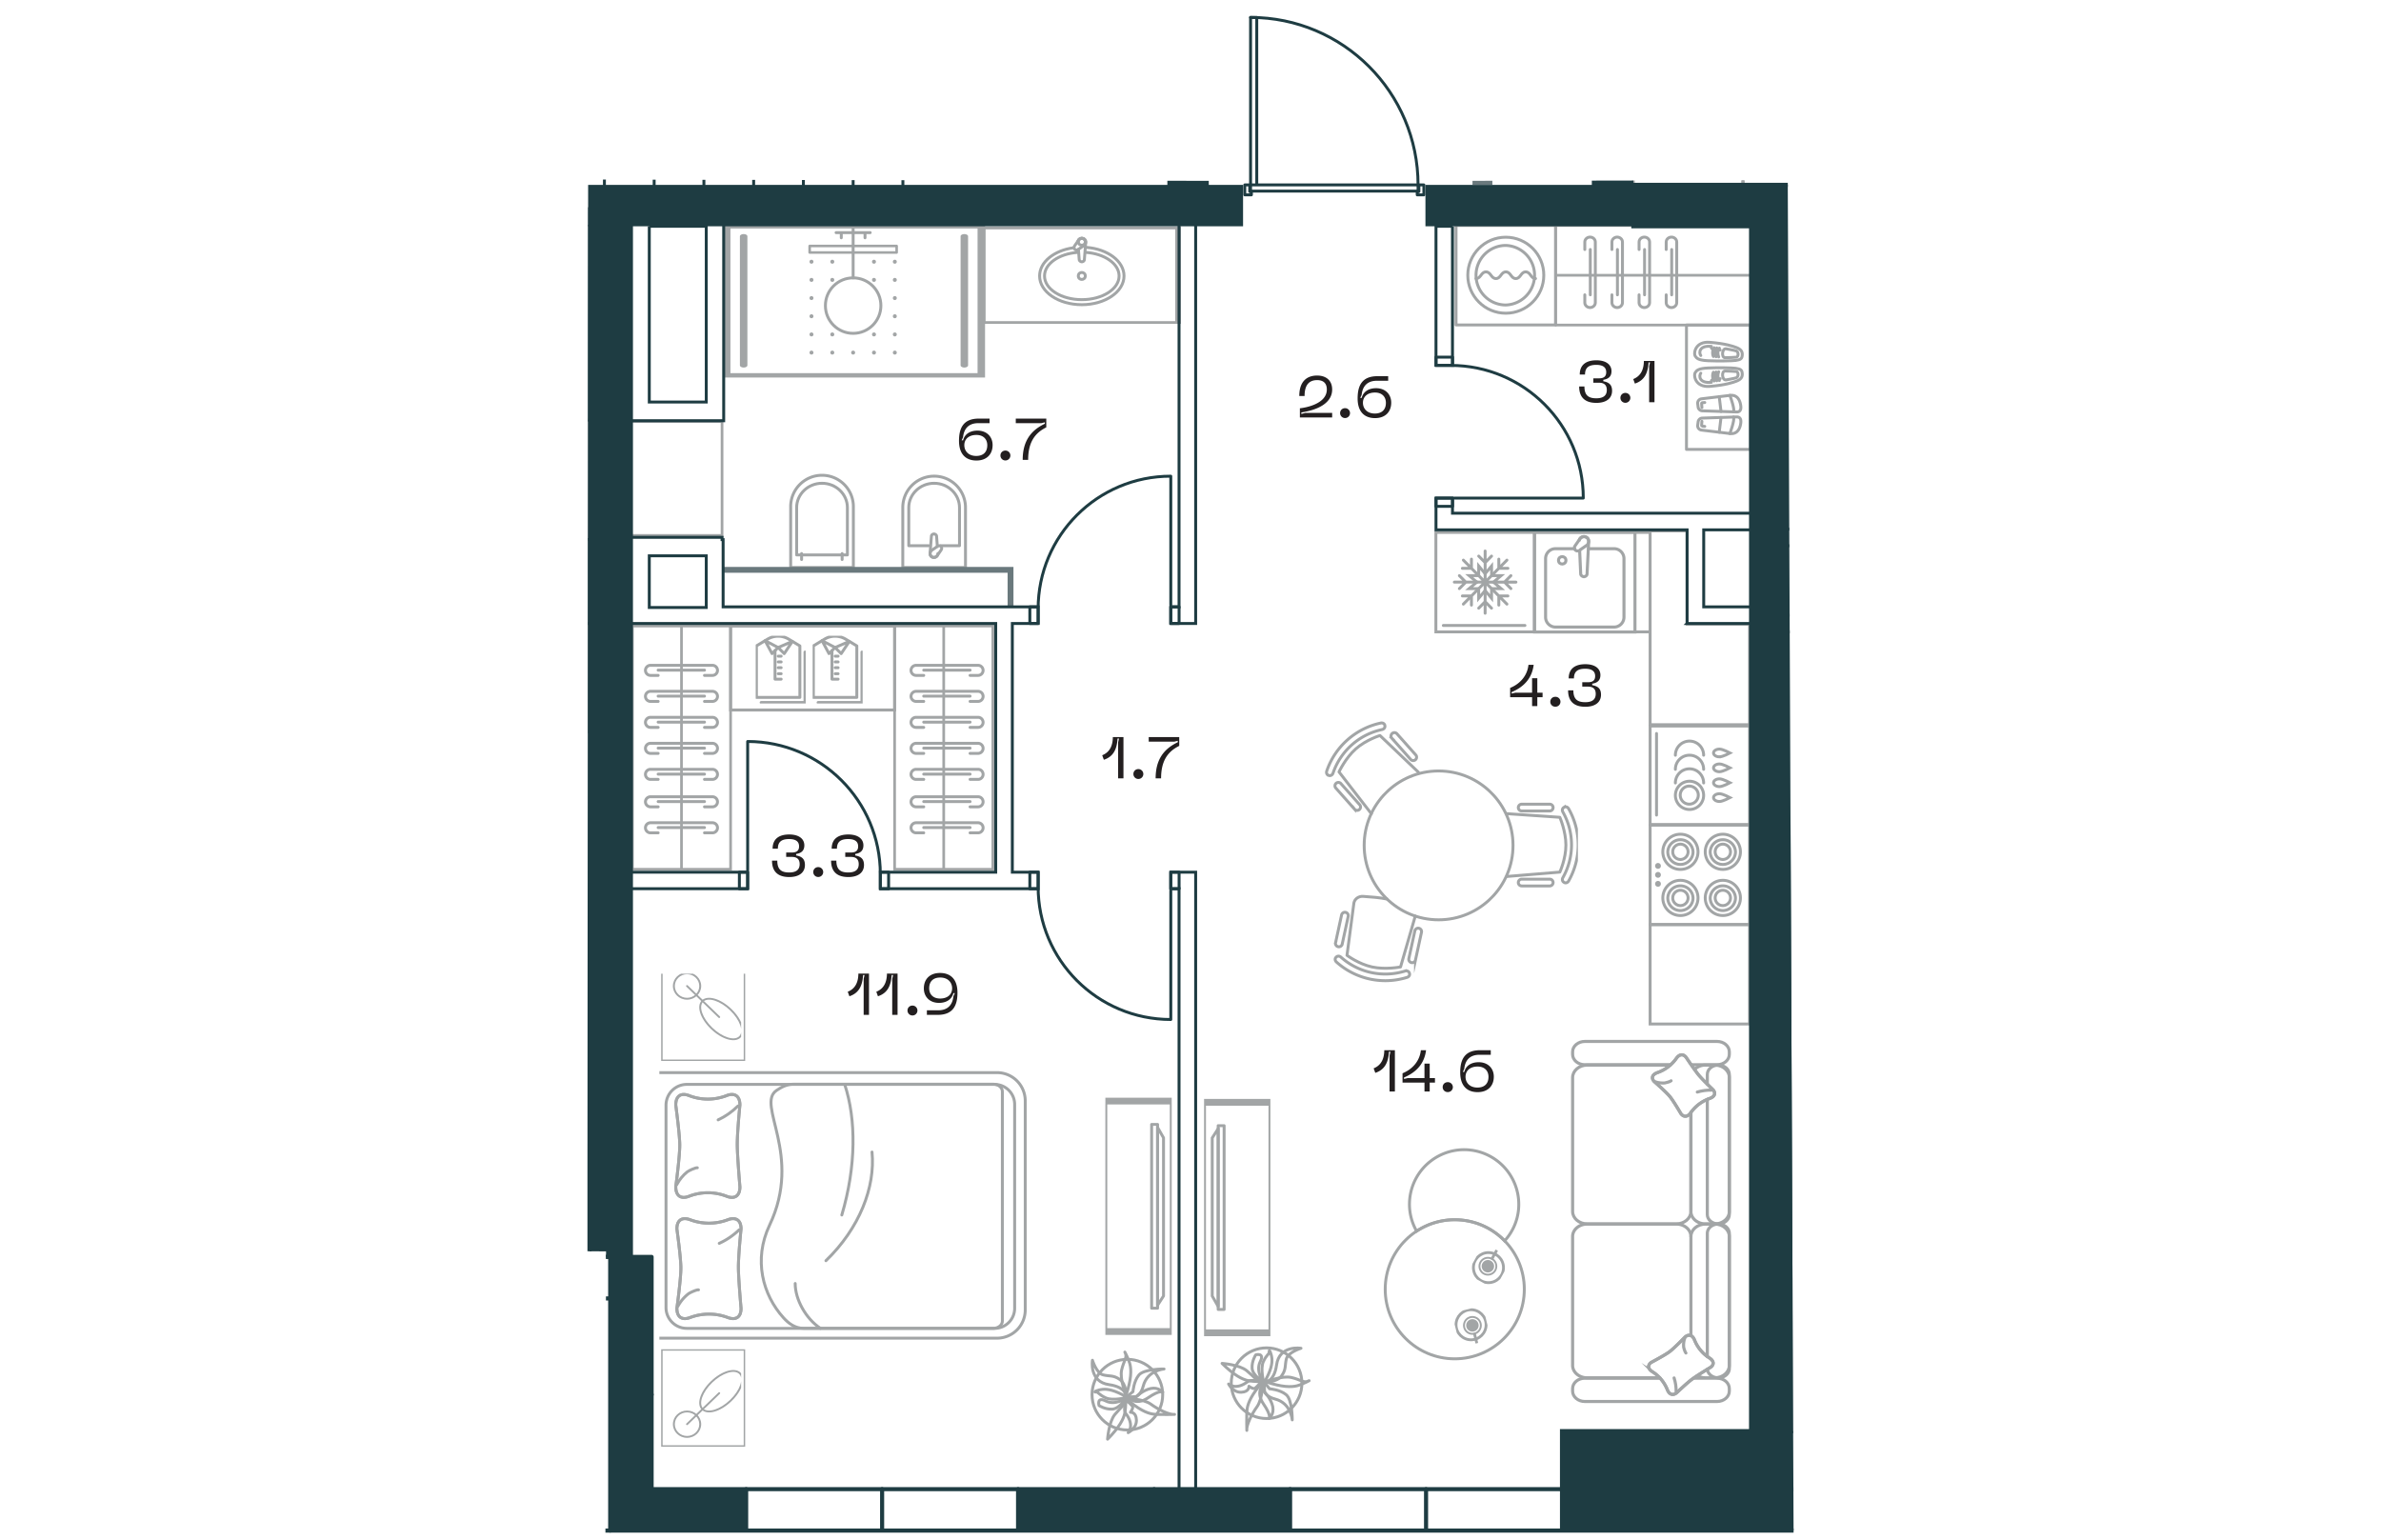 <svg version="1.1" xmlns="http://www.w3.org/2000/svg" xmlns:xlink="http://www.w3.org/1999/xlink" viewBox="197.143 266.1 103.094 131.598" width="883" height="571"><path d="m197.206 281.446 54.727.114V266.1l9.336.334 6.75 5.041 1.277 10.086 30.441-.052.5 115.936-101.554.253.053-24.64-1.593-.01.063-91.601Z" fill="none" stroke-width="0"></path><path fill="none" stroke-width="0" d="m200.29 282.078 97.144-.695.267 114.856-98.79.175 1.38-114.336z"></path><clipPath id="a"><path d="m197.206 281.446 54.727.114V266.1l9.336.334 6.75 5.041 1.277 10.086 30.441-.052.5 115.936-101.554.253.053-24.64-1.593-.01.063-91.601Z" fill="none" stroke-width="0"></path></clipPath><g clip-path="url(#a)"><defs><clipPath></clipPath><clipPath></clipPath><clipPath></clipPath><clipPath></clipPath><clipPath></clipPath><clipPath></clipPath><clipPath></clipPath><clipPath></clipPath><clipPath></clipPath><clipPath></clipPath><clipPath id="b"><path transform="rotate(-13.911 272.706 379.475)" fill="none" stroke-width="0" d="M271.35 377.97h2.712v3.01h-2.712z"></path></clipPath><clipPath id="c"><path transform="rotate(-61.145 274.228 374.315)" fill="none" stroke-width="0" d="M272.722 372.959h3.011v2.713h-3.011z"></path></clipPath><clipPath></clipPath><clipPath></clipPath><clipPath></clipPath><clipPath></clipPath><clipPath></clipPath><clipPath></clipPath><clipPath></clipPath><clipPath></clipPath><clipPath></clipPath><clipPath></clipPath><clipPath></clipPath><clipPath id="d"><path fill="none" stroke-width="0" d="M281.217 354.98h13.659v31.04h-13.659z"></path></clipPath><clipPath id="e"><path fill="none" stroke-width="0" d="M250.423 362.19h1.266v15.954h-1.266z"></path></clipPath><clipPath></clipPath><clipPath></clipPath><clipPath></clipPath><clipPath></clipPath><clipPath></clipPath><clipPath></clipPath><clipPath></clipPath><clipPath></clipPath><clipPath></clipPath><clipPath></clipPath><clipPath id="f"><path fill="none" stroke-width="0" d="M260.044 327.767h21.758v22.279h-21.758z"></path></clipPath><clipPath id="g"><path transform="rotate(-45 269.895 338.357)" fill="none" stroke-width="0" d="M263.417 331.879h12.956v12.956h-12.956z"></path></clipPath><clipPath></clipPath><clipPath></clipPath><clipPath></clipPath><clipPath></clipPath><clipPath></clipPath><clipPath></clipPath><clipPath></clipPath><clipPath></clipPath><clipPath></clipPath><clipPath></clipPath><clipPath></clipPath><clipPath></clipPath><clipPath></clipPath><clipPath></clipPath><clipPath></clipPath><clipPath></clipPath><clipPath></clipPath><clipPath></clipPath><clipPath></clipPath><clipPath></clipPath><clipPath></clipPath><clipPath></clipPath><clipPath></clipPath><clipPath></clipPath><clipPath></clipPath><clipPath></clipPath><clipPath></clipPath><clipPath id="h"><path fill="none" stroke-width="0" d="M245.243 362.083h1.266v15.955h-1.266z"></path></clipPath><clipPath id="i"><path fill="none" stroke-width="0" d="M203.292 349.324h31.82v41.428h-31.82z"></path></clipPath><clipPath id="j"><path fill="none" stroke-width="0" d="M204.279 383.2h6.002v5.795h-6.002z"></path></clipPath><clipPath id="k"><path fill="none" stroke-width="0" d="M204.279 349.21h6.002v5.795h-6.002z"></path></clipPath><clipPath></clipPath><clipPath></clipPath><clipPath></clipPath><clipPath></clipPath><clipPath></clipPath><clipPath></clipPath><clipPath></clipPath><clipPath></clipPath><clipPath></clipPath><clipPath></clipPath><clipPath></clipPath><clipPath></clipPath><clipPath></clipPath><clipPath></clipPath><clipPath></clipPath><clipPath></clipPath><clipPath></clipPath><clipPath></clipPath><clipPath></clipPath><clipPath></clipPath><clipPath></clipPath><clipPath></clipPath><clipPath></clipPath><clipPath></clipPath><clipPath></clipPath><clipPath></clipPath><clipPath></clipPath><clipPath></clipPath><clipPath></clipPath><clipPath></clipPath><clipPath></clipPath><clipPath></clipPath><clipPath></clipPath><clipPath id="l"><path fill="none" stroke-width="0" d="M211.527 320.438h4.276v5.79h-4.276z"></path></clipPath><clipPath id="m"><path fill="none" stroke-width="0" d="M216.394 320.438h4.276v5.79h-4.276z"></path></clipPath><clipPath></clipPath><clipPath></clipPath><clipPath></clipPath><clipPath></clipPath><clipPath></clipPath><clipPath></clipPath><clipPath></clipPath><clipPath></clipPath><clipPath></clipPath><clipPath></clipPath><clipPath></clipPath><clipPath></clipPath><clipPath></clipPath><clipPath></clipPath><clipPath id="n"><path fill="none" stroke-width="0" d="M287.108 275.42h8.06v4.322h-8.06z"></path></clipPath><clipPath></clipPath><clipPath></clipPath><clipPath></clipPath><clipPath></clipPath><clipPath></clipPath><clipPath></clipPath><clipPath></clipPath><clipPath></clipPath><clipPath></clipPath><clipPath id="o"><path fill="none" stroke-width="0" d="M291.654 295.227h4.323v8.06h-4.323z"></path></clipPath><clipPath id="p"><path fill="none" stroke-width="0" d="M282.266 286.24h8.107v6.272h-8.107z"></path></clipPath><clipPath></clipPath><clipPath></clipPath><clipPath></clipPath><clipPath></clipPath><clipPath></clipPath><clipPath></clipPath><clipPath></clipPath><clipPath></clipPath><clipPath></clipPath><clipPath></clipPath><clipPath></clipPath><clipPath></clipPath><clipPath></clipPath><clipPath></clipPath><clipPath></clipPath><clipPath></clipPath><clipPath></clipPath><clipPath></clipPath><clipPath></clipPath><clipPath></clipPath><clipPath></clipPath><clipPath></clipPath><clipPath></clipPath><clipPath></clipPath><clipPath></clipPath><clipPath></clipPath><clipPath></clipPath><clipPath></clipPath><clipPath></clipPath><clipPath></clipPath><clipPath></clipPath><clipPath></clipPath><clipPath></clipPath><clipPath></clipPath><clipPath></clipPath><clipPath id="q"><path fill="none" stroke-width="0" d="M277.966 311.477h8.843v8.77h-8.843z"></path></clipPath><clipPath></clipPath><clipPath></clipPath><clipPath></clipPath><clipPath></clipPath><clipPath></clipPath><clipPath></clipPath><clipPath></clipPath><clipPath></clipPath><clipPath id="r"><path fill="none" stroke-width="0" d="M235.667 286.343h7.466v5.925h-7.466z"></path></clipPath><clipPath></clipPath><clipPath></clipPath><clipPath></clipPath><clipPath></clipPath><clipPath></clipPath><clipPath></clipPath><clipPath></clipPath><clipPath></clipPath><clipPath></clipPath><clipPath></clipPath><clipPath></clipPath><clipPath id="s"><path fill="none" stroke-width="0" d="M216.03 285.432h7.653v10.975h-7.654z"></path></clipPath><clipPath></clipPath><clipPath></clipPath><clipPath></clipPath><clipPath></clipPath><clipPath></clipPath><clipPath></clipPath><clipPath></clipPath><clipPath></clipPath><clipPath></clipPath><clipPath></clipPath></defs><g data-name="Layer 1"><g fill="#a2a5a6" stroke-width="0"><path d="M150.464 328.776v-9.282h46.975v9.282h-46.975Zm.485-9.036v8.79h46.004v-8.79H150.95Z"></path><path d="M150.707 324.012h46.489v.246h-46.49z"></path></g><circle cx="271.277" cy="376.297" r="5.944" fill="none" stroke="#a2a5a6" stroke-miterlimit="10" stroke-width=".25"></circle><path d="M267.432 368.527a4.672 4.672 0 0 1 9.288 1.022 4.636 4.636 0 0 1-1.18 2.607 5.92 5.92 0 0 0-3.613-1.767 5.92 5.92 0 0 0-3.911.939 4.634 4.634 0 0 1-.584-2.801Z" fill="none" stroke="#a2a5a6" stroke-miterlimit="10" stroke-width=".25"></path><g clip-path="url(#b)"><circle cx="272.67" cy="379.33" r="1.285" fill="none" stroke="#a2a5a6" stroke-miterlimit="10" stroke-width=".24"></circle><circle cx="272.785" cy="379.385" r=".723" fill="none" stroke="#a2a5a6" stroke-linecap="round" stroke-linejoin="round" stroke-width=".16"></circle><circle cx="272.785" cy="379.385" r=".532" fill="#a2a5a6" stroke-width="0"></circle><path fill="none" stroke="#a2a5a6" stroke-linecap="round" stroke-linejoin="round" stroke-width=".24" d="m272.967 380.122.18.722"></path></g><g clip-path="url(#c)"><circle cx="274.156" cy="374.446" r="1.285" fill="none" stroke="#a2a5a6" stroke-miterlimit="10" stroke-width=".24"></circle><circle cx="274.108" cy="374.328" r=".723" fill="none" stroke="#a2a5a6" stroke-linecap="round" stroke-linejoin="round" stroke-width=".16"></circle><circle cx="274.108" cy="374.328" r=".532" fill="#a2a5a6" stroke-width="0"></circle><path fill="none" stroke="#a2a5a6" stroke-linecap="round" stroke-linejoin="round" stroke-width=".24" d="m274.475 373.663.359-.651"></path></g><g fill="none" stroke="#a2a5a6" stroke-width=".265" clip-path="url(#d)"><path d="M292.014 383.684c.2.115.442.182.702.182h.771c.694 0 1.256-.477 1.256-1.065v-11.014c0-.588-.562-1.064-1.256-1.064h-.77c-.694 0-1.256.476-1.256 1.064v8.473m-2.661 3.637h-6.404c-.578 0-1.047.397-1.047.887v.218c0 .49.469.886 1.047.886h11.3c.579 0 1.047-.397 1.047-.886v-.218c0-.49-.468-.887-1.046-.887h-1.917m-.276-26.793h2.193c.578 0 1.046-.397 1.046-.887V356c0-.49-.468-.886-1.046-.886h-11.301c-.578 0-1.047.397-1.047.886v.218c0 .49.469.887 1.047.887h7.303" stroke-linecap="round" stroke-linejoin="round"></path><path d="M292.866 383.144c.045.405.447.722.937.722h0c.52 0 .94-.357.94-.797V371.52c0-.44-.42-.797-.94-.797h0c-.52 0-.94.357-.94.797v10.525m-1.403-10.258c0-.588-.562-1.064-1.255-1.064h-7.6c-.693 0-1.256.476-1.256 1.064v11.014c0 .588.563 1.065 1.256 1.065h6.195m2.66-22.676v8.455c0 .588.563 1.065 1.256 1.065h.771c.694 0 1.256-.477 1.256-1.065V358.2c0-.588-.562-1.065-1.256-1.065h-.77a1.36 1.36 0 0 0-.938.357" stroke-linecap="round" stroke-linejoin="round"></path><path d="M292.862 360.068v9.844c0 .44.421.798.94.798h0c.52 0 .941-.357.941-.798v-11.98c0-.44-.42-.797-.94-.797h0c-.52 0-.94.357-.94.797v.832m-3.163-1.629h-7.095c-.693 0-1.255.477-1.255 1.065v11.445c0 .588.562 1.065 1.255 1.065h7.6c.693 0 1.256-.477 1.256-1.065v-8.456" stroke-linecap="round" stroke-linejoin="round"></path><path d="M288.182 383.353a3.212 3.212 0 0 1 1.256 1.51c.15.4.447.553.788.297.011-.008.907-.87 1.374-1.208.469-.338 1.542-.987 1.55-.993.342-.257.253-.568-.121-.8a3.213 3.213 0 0 1-1.255-1.51c-.15-.399-.448-.553-.789-.296-.018.012-.953.992-1.385 1.305-.437.313-1.527.886-1.54.896-.341.257-.252.568.122.799Z" stroke-miterlimit="10"></path><path d="M288.182 383.353a3.212 3.212 0 0 1 1.256 1.51c.15.4.447.553.788.297.011-.008.907-.87 1.374-1.208.469-.338 1.542-.987 1.55-.993.342-.257.253-.568-.121-.8a3.213 3.213 0 0 1-1.255-1.51c-.15-.399-.448-.553-.789-.296-.018.012-.953.992-1.385 1.305-.437.313-1.527.886-1.54.896-.341.257-.252.568.122.799Z" stroke-linecap="round" stroke-linejoin="round"></path><path d="M291.032 381.743c-.07-.062-.186-.426-.194-.517-.023-.257.01-.518.098-.761m-.914 3.41c.123.38.183.78.175 1.178" stroke-linecap="round" stroke-linejoin="round"></path><path d="M290.618 361.305c.27.325.597.24.84-.116a3.32 3.32 0 0 1 1.586-1.194c.42-.143.582-.426.312-.75-.008-.01-.913-.864-1.269-1.307-.355-.447-1.037-1.468-1.044-1.477-.27-.324-.596-.24-.84.117a3.321 3.321 0 0 1-1.586 1.194c-.42.143-.582.426-.312.75.012.017 1.043.907 1.371 1.319.33.415.931 1.452.942 1.464Z" stroke-miterlimit="10"></path><path d="M290.618 361.305c.27.325.597.24.84-.116a3.32 3.32 0 0 1 1.586-1.194c.42-.143.582-.426.312-.75-.008-.01-.913-.864-1.269-1.307-.355-.447-1.037-1.468-1.044-1.477-.27-.324-.596-.24-.84.117a3.321 3.321 0 0 1-1.586 1.194c-.42.143-.582.426-.312.75.012.017 1.043.907 1.371 1.319.33.415.931 1.452.942 1.464h0Z" stroke-linecap="round" stroke-linejoin="round"></path><path d="M289.765 358.477c-.064.068-.447.178-.543.186-.27.021-.544-.01-.8-.094m3.585.87c.4-.118.819-.174 1.237-.166" stroke-linecap="round" stroke-linejoin="round"></path></g><path d="M249.849 360.028h5.67v20.277h-5.67v-20.277Zm5.507.58h-5.345v19.118h5.345v-19.119Z" fill="#a2a5a6" stroke-width="0"></path><g fill="#a2a5a6" stroke-width="0" clip-path="url(#e)"><path d="M251.056 362.19h.508c.07 0 .125.055.125.123v15.707a.124.124 0 0 1-.125.124h-.508a.124.124 0 0 1-.125-.124v-15.707c0-.068.056-.124.125-.124Zm.383 15.707v-15.46h-.258v15.46h.258Z"></path><path d="m250.443 363.291.508-.791a.126.126 0 0 1 .14-.053c.054.016.09.064.09.12v15.2a.126.126 0 0 1-.234.06l-.507-.89a.123.123 0 0 1-.017-.06v-13.52c0-.023.007-.046.02-.066Zm.488 14.005v-14.304l-.258.401v13.451l.258.452Z"></path></g><g clip-path="url(#f)"><path d="m280.63 335.094-.04.026c-.12.077-.15.246-.075.379a5.694 5.694 0 0 1 0 5.621c-.075.133-.045.302.075.38l.04.025c.12.078.294.023.378-.125a6.26 6.26 0 0 0 0-6.18c-.085-.15-.258-.204-.378-.126Z" fill="none" stroke="#a2a5a6" stroke-miterlimit="10" stroke-width=".25"></path><path d="m275.745 341.012 4.511-.372s.52-1.125.52-2.31-.52-2.374-.52-2.374l-4.511-.309" fill="none" stroke="#a2a5a6" stroke-linecap="round" stroke-linejoin="round" stroke-width=".25"></path><path d="M279.392 341.243h-2.393a.29.29 0 0 0 0 .58h2.393a.29.29 0 1 0 0-.58Zm0-6.408h-2.393a.29.29 0 0 0 0 .58h2.393a.29.29 0 1 0 0-.58Zm-18.901-2.465.045.013c.138.038.284-.052.334-.196a5.694 5.694 0 0 1 4.202-3.734c.15-.032.256-.166.234-.308l-.007-.046c-.022-.142-.178-.235-.345-.2a6.26 6.26 0 0 0-4.62 4.105c-.055.162.019.328.157.366Z" fill="none" stroke="#a2a5a6" stroke-miterlimit="10" stroke-width=".25"></path><path d="m268.16 332.092-3.275-3.126s-1.186.359-2.072 1.146-1.43 1.965-1.43 1.965l2.766 3.578" fill="none" stroke="#a2a5a6" stroke-linecap="round" stroke-linejoin="round" stroke-width=".25"></path><path d="M265.91 329.212 267.5 331a.29.29 0 1 0 .433-.385l-1.589-1.788a.29.29 0 1 0-.433.385Zm-4.79 4.256 1.588 1.789a.29.29 0 1 0 .433-.385l-1.588-1.789a.29.29 0 1 0-.433.385Zm6.083 16.168c.164-.051.253-.209.203-.343l-.016-.044c-.05-.134-.21-.2-.355-.154a5.694 5.694 0 0 1-5.494-1.191c-.114-.102-.285-.108-.387-.007l-.033.033c-.101.1-.085.282.043.396a6.26 6.26 0 0 0 6.04 1.31Z" fill="none" stroke="#a2a5a6" stroke-miterlimit="10" stroke-width=".25"></path><path d="M265.473 342.941c-.547-.118-1.426-.189-2.03-.226-.38-.024-.711.209-.785.55l-.593 4.488s.99.746 2.148.997 2.43-.004 2.43-.004l1.258-4.344" fill="none" stroke="#a2a5a6" stroke-linecap="round" stroke-linejoin="round" stroke-width=".25"></path><path d="m261.659 346.78.507-2.339a.29.29 0 1 0-.566-.123l-.508 2.339a.29.29 0 1 0 .566.123Zm6.263 1.358.507-2.338a.29.29 0 1 0-.566-.123l-.507 2.338a.29.29 0 1 0 .566.123Z" fill="none" stroke="#a2a5a6" stroke-miterlimit="10" stroke-width=".25"></path><g clip-path="url(#g)"><circle cx="269.895" cy="338.357" r="6.361" fill="none" stroke="#a2a5a6" stroke-miterlimit="10" stroke-width=".25"></circle></g></g><path d="M247.083 380.199h-5.669v-20.277h5.67v20.277Zm-5.507-.58h5.345v-19.118h-5.345v19.119Z" fill="#a2a5a6" stroke-width="0"></path><g fill="#a2a5a6" stroke-width="0" clip-path="url(#h)"><path d="M245.876 378.038h-.508a.124.124 0 0 1-.125-.124v-15.707c0-.069.056-.124.125-.124h.508c.069 0 .125.055.125.124v15.707a.124.124 0 0 1-.125.124Zm-.383-15.708v15.46h.258v-15.46h-.258Z"></path><path d="m246.49 376.936-.509.791a.126.126 0 0 1-.14.052.124.124 0 0 1-.09-.118V362.46c0-.056.038-.105.093-.12a.126.126 0 0 1 .14.06l.509.89c.01.018.016.039.016.06v13.52a.123.123 0 0 1-.02.066ZM246 362.93v14.304l.259-.401v-13.451l-.258-.452Z"></path></g><g clip-path="url(#i)"><path d="M232.152 357.778h-29.157v22.698h29.157a2.413 2.413 0 0 0 2.413-2.413v-17.872a2.413 2.413 0 0 0-2.413-2.413Z" fill="none" stroke="#a2a5a6" stroke-miterlimit="10" stroke-width=".25"></path><path d="M231.948 358.785h-26.306a1.78 1.78 0 0 0-1.78 1.78v17.292c0 .983.797 1.78 1.78 1.78h26.306c.945 0 1.712-.767 1.712-1.713v-17.427c0-.946-.767-1.712-1.712-1.712Z" fill="none" stroke="#a2a5a6" stroke-miterlimit="10" stroke-width=".25"></path><g fill="none" stroke="#a2a5a6" stroke-width=".25"><path d="M204.696 360.546c-.002.032.32 2.336.34 3.362.015 1.018-.342 3.594-.34 3.635 0 .815.489 1.065 1.152.797a4.438 4.438 0 0 1 3.177 0c.664.269 1.153.019 1.153-.797 0-.021-.206-2.394-.225-3.498-.017-1.1.225-3.473.225-3.499 0-.815-.49-1.065-1.153-.797a4.437 4.437 0 0 1-3.177 0c-.663-.268-1.153-.018-1.152.797Z" stroke-miterlimit="10"></path><path d="M204.696 360.546c-.002.032.32 2.336.34 3.362.015 1.018-.342 3.594-.34 3.635 0 .815.489 1.065 1.152.797a4.438 4.438 0 0 1 3.177 0c.664.269 1.153.019 1.153-.797 0-.021-.206-2.394-.225-3.498-.017-1.1.225-3.473.225-3.499 0-.815-.49-1.065-1.153-.797a4.437 4.437 0 0 1-3.177 0c-.663-.268-1.153-.018-1.152.797h0Z" stroke-linecap="round" stroke-linejoin="round"></path><path d="M204.792 367.334c.23-.427.535-.795.89-1.075.125-.1.71-.376.858-.347m3.47-5.278c-.507.498-1.081.9-1.694 1.183" stroke-linecap="round" stroke-linejoin="round"></path></g><path d="M210.627 381.422v8.33h-7.179v-8.33h7.18Zm-.125 8.21v-8.09h-6.929v8.09h6.93Z" fill="#a2a5a6" stroke-width="0"></path><g fill="#a2a5a6" stroke-width="0" clip-path="url(#j)"><path d="M206.869 387.828c0 .643-.543 1.167-1.21 1.167s-1.208-.524-1.208-1.167.542-1.167 1.209-1.167 1.209.523 1.209 1.167Zm-2.254 0c0 .556.469 1.008 1.045 1.008s1.044-.452 1.044-1.008-.468-1.009-1.044-1.009-1.045.453-1.045 1.009Zm5.84-3.817c0 .533-.358 1.233-.996 1.849-.925.893-2.037 1.22-2.53.743-.494-.477-.156-1.55.77-2.443.924-.893 2.036-1.22 2.53-.743.153.148.226.354.226.594Zm-1.112 1.737c.846-.817 1.19-1.812.77-2.219-.422-.407-1.453-.073-2.299.743-.845.816-1.19 1.812-.77 2.219.422.406 1.453.073 2.299-.743Z"></path><path d="M207.069 386.547c0 .02-.008.04-.024.056l-1.327 1.28a.084.084 0 0 1-.116 0 .077.077 0 0 1 0-.111l1.327-1.281a.084.084 0 0 1 .116 0 .078.078 0 0 1 .024.056Z"></path><path d="M208.49 385.175c0 .02-.008.04-.024.056l-1.327 1.281a.084.084 0 0 1-.117 0 .077.077 0 0 1 0-.112l1.327-1.281a.084.084 0 0 1 .117 0 .078.078 0 0 1 .024.056Z"></path></g><path d="M203.448 356.784v-8.33h7.18v8.33h-7.18Zm.125-8.21v8.09h6.93v-8.09h-6.93Z" fill="#a2a5a6" stroke-width="0"></path><g fill="#a2a5a6" stroke-width="0" clip-path="url(#k)"><path d="M205.66 351.545c-.667 0-1.21-.524-1.21-1.167s.543-1.167 1.21-1.167 1.209.523 1.209 1.167-.543 1.167-1.21 1.167Zm0-.159c.576 0 1.044-.452 1.044-1.008s-.468-1.009-1.044-1.009-1.045.453-1.045 1.009.469 1.008 1.045 1.008Zm4.569 3.403c-.494.476-1.606.15-2.53-.743-.926-.894-1.264-1.967-.77-2.443.493-.477 1.605-.15 2.53.743.638.615.996 1.316.996 1.848 0 .24-.073.446-.226.595Zm-3.184-3.074c-.422.407-.076 1.402.77 2.219.845.816 1.876 1.15 2.297.742.422-.406.077-1.402-.769-2.218-.846-.817-1.877-1.15-2.298-.743Z"></path><path d="M207.069 351.659c0-.02-.008-.04-.024-.056l-1.327-1.281a.084.084 0 0 0-.116 0 .077.077 0 0 0 0 .112l1.327 1.281c.032.03.084.03.116 0a.078.078 0 0 0 .024-.056Z"></path><path d="M208.49 353.03c0-.02-.008-.04-.024-.056l-1.327-1.28a.084.084 0 0 0-.117 0 .077.077 0 0 0 0 .111l1.327 1.282a.084.084 0 0 0 .117 0 .078.078 0 0 0 .024-.056Z"></path></g><path d="M232.612 379.006c0 .348-.35.63-.781.63h-16.188c-.759 0-1.303-.424-1.726-.888-1.801-1.978-2.597-4.99-1.206-7.925 2.86-6.038-1.18-10.314.595-11.52.411-.279.887-.535 1.452-.535h17.073c.43 0 .78.283.78.63v19.608" fill="none" stroke="#a2a5a6" stroke-miterlimit="10" stroke-width=".25"></path><path d="M217.058 379.636c-1.247-.831-2.155-2.467-2.155-3.833m6.566-11.236c.295 3.002-1.074 6.52-3.94 9.287m1.605-15.069c.989 2.99.987 7.009-.247 11.163" fill="none" stroke="#a2a5a6" stroke-linecap="round" stroke-miterlimit="10" stroke-width=".25"></path><g fill="none" stroke="#a2a5a6" stroke-width=".25"><path d="M204.792 371.135c0 .03.32 2.269.34 3.265.016.989-.342 3.49-.34 3.53 0 .792.49 1.035 1.153.774a4.561 4.561 0 0 1 3.177 0c.664.26 1.153.018 1.153-.774 0-.02-.206-2.325-.225-3.397-.017-1.069.225-3.373.225-3.398 0-.792-.49-1.034-1.153-.774a4.56 4.56 0 0 1-3.177 0c-.664-.26-1.154-.018-1.153.774Z" stroke-miterlimit="10"></path><path d="M204.792 371.135c0 .03.32 2.269.34 3.265.016.989-.342 3.49-.34 3.53 0 .792.49 1.035 1.153.774a4.561 4.561 0 0 1 3.177 0c.664.26 1.153.018 1.153-.774 0-.02-.206-2.325-.225-3.397-.017-1.069.225-3.373.225-3.398 0-.792-.49-1.034-1.153-.774a4.56 4.56 0 0 1-3.177 0c-.664-.26-1.154-.018-1.153.774h0Z" stroke-linecap="round" stroke-linejoin="round"></path><path d="M204.89 377.727a3.38 3.38 0 0 1 .888-1.044c.126-.097.71-.365.86-.337m3.469-5.126a6.07 6.07 0 0 1-1.694 1.15" stroke-linecap="round" stroke-linejoin="round"></path></g></g><g fill="#a2a5a6" stroke-width="0"><path d="M209.496 340.5h-8.624v-20.994h8.624V340.5Zm-8.395-.217h8.166v-20.56h-8.166v20.56Z"></path><path d="M205.07 319.615h.228v20.777h-.228z"></path></g><g fill="#a2a5a6" stroke-width="0"><path d="M231.91 340.5h-8.624v-20.994h8.624V340.5Zm-8.395-.217h8.166v-20.56h-8.166v20.56Z"></path><path d="M227.483 319.615h.229v20.777h-.229z"></path></g><path d="M308.692 388.534h-8.539V342.6h8.539v45.933Zm-8.312-.475h8.085v-44.983h-8.085v44.983Z" fill="#a2a5a6" stroke-width="0"></path><path d="M326.11 334.398v8.546h-25.978v-8.546h25.978Zm-.268 8.32v-8.093h-25.441v8.092h25.441Z" fill="#a2a5a6" stroke-width="0"></path><g fill="none" stroke="#a2a5a6" stroke-width=".25"><circle cx="255.192" cy="384.324" r="3.019" stroke-miterlimit="10"></circle><path d="M257.779 384.549c.487-.118 1.337-.578.959-.4s-.633-.13-1.43-.314-2.166.375-2.166.375c1.374.46 2.15.457 2.637.339Zm-2.816-.244c.62-1.049.726-1.68.684-2.096s-.251-.896-.233-.543c.01.182-.215.197-.498.817s.047 1.822.047 1.822h0Z" stroke-linecap="round" stroke-linejoin="round"></path><path d="M254.264 381.9s-.348.527-.308 1.144.93 1.152.93 1.152-.643-.91-.237-1.712-.385-.584-.385-.584h0Zm-.054 2.852c-.14.12-.525-.167-.525-.167s.05.492-.664.513c-.714.021-1.077-.706-1.077-.706s.609.58 1.634-.2c.344-.26 1.123.03 1.123.03s-.193.279-.49.53Zm.78-.442.035.784s.552.555.693 1.227-.315 1.027-.315 1.027.247-.197-.487-1.269c-.733-1.07.074-1.769.074-1.769h0Z" stroke-linecap="round" stroke-linejoin="round"></path><path d="m254.953 384.193.496.61s.882.06 1.42.505c.537.444.517 2.153.517 2.153s-.099-1.433-1.468-1.784-.965-1.484-.965-1.484h0Zm1.934-1.955c-.147.561 0 .885-.406 1.452s-1.368.533-1.368.533.74-.056.934-1.456c.241-1.74 2.088-1.428 2.088-1.428s-1.1.339-1.248.9Z" stroke-linecap="round" stroke-linejoin="round"></path><path d="M251.387 382.632c1.028 1.02 1.725 1.36 2.214 1.47s1.612.098 1.194.09-.667-.42-1.3-.938-2.108-.622-2.108-.622h0Z" stroke-linecap="round" stroke-linejoin="round"></path><path d="M254.875 384.195c-.958 1.085-1.259 1.8-1.34 2.295s-.017 2.225-.033 1.807.394-1.3.874-1.961.5-2.141.5-2.141h0Z" stroke-linecap="round" stroke-linejoin="round"></path></g><g fill="none" stroke="#a2a5a6" stroke-width=".25"><circle cx="243.294" cy="385.304" r="3.019" stroke-miterlimit="10"></circle><path d="M243.52 382.718c-.12-.487-.579-1.337-.401-.96s-.13.634-.314 1.43.376 2.166.376 2.166c.459-1.373.457-2.149.338-2.636Zm-.245 2.816c-1.048-.62-1.68-.726-2.095-.684s-.897.25-.544.232c.182-.01.197.216.818.499s1.821-.047 1.821-.047h0Z" stroke-linecap="round" stroke-linejoin="round"></path><path d="M240.87 386.233s.527.348 1.144.307 1.152-.93 1.152-.93-.91.644-1.712.237-.584.386-.584.386h0Zm2.853.053c.12.141-.167.526-.167.526s.491-.05.512.664c.021.714-.706 1.077-.706 1.077s.58-.61-.199-1.634c-.262-.345.03-1.124.03-1.124s.278.194.53.49Zm-.443-.78.784-.035s.555-.551 1.227-.693 1.028.316 1.028.316-.198-.247-1.27.486c-1.07.734-1.768-.074-1.768-.074h0Z" stroke-linecap="round" stroke-linejoin="round"></path><path d="m243.163 385.543.61-.495s.06-.883.505-1.42c.445-.537 2.153-.518 2.153-.518s-1.433.1-1.783 1.468-1.485.965-1.485.965h0Zm-1.954-1.933c.56.147.884-.001 1.451.405s.533 1.37.533 1.37-.056-.74-1.455-.935c-1.74-.242-1.428-2.088-1.428-2.088s.338 1.1.899 1.248Z" stroke-linecap="round" stroke-linejoin="round"></path><path d="M241.602 389.11c1.02-1.029 1.361-1.725 1.47-2.214s.098-1.612.09-1.194-.42.667-.938 1.299-.622 2.109-.622 2.109h0Z" stroke-linecap="round" stroke-linejoin="round"></path><path d="M243.165 385.621c1.085.958 1.8 1.26 2.295 1.34s2.225.018 1.807.033-1.3-.393-1.96-.874-2.142-.499-2.142-.499h0Z" stroke-linecap="round" stroke-linejoin="round"></path></g><path fill="none" stroke="#a2a5a6" stroke-miterlimit="10" stroke-width=".25" d="M209.381 319.615h14.02v7.17h-14.02z"></path><g fill="none" stroke="#a2a5a6" stroke-linecap="round" stroke-linejoin="round" stroke-width=".25" clip-path="url(#l)"><path d="m215.303 321.306-.953-.575a1.75 1.75 0 0 0-1.808 0l-.953.575v4.4h3.714v-4.4Z"></path><path d="m212.926 321.967.52-.524-1.117-.584.597 1.108z"></path><path d="m213.965 321.967-.52-.524 1.22-.522-.7 1.046zm-.785-.257v2.438h.524m0-1.964h-.246m.246.493h-.246m.246.493h-.246m.246.516h-.246m2.282-1.854v4.312h-3.747"></path></g><g fill="none" stroke="#a2a5a6" stroke-linecap="round" stroke-linejoin="round" stroke-width=".25" clip-path="url(#m)"><path d="m220.17 321.306-.953-.575a1.75 1.75 0 0 0-1.808 0l-.953.575v4.4h3.714v-4.4Z"></path><path d="m217.793 321.967.52-.524-1.117-.584.597 1.108z"></path><path d="m218.832 321.967-.52-.524 1.22-.522-.7 1.046zm-.785-.257v2.438h.524m-.001-1.964h-.245m.245.493h-.245m.245.493h-.245m.245.516h-.245m2.283-1.854v4.312h-3.748"></path></g><path d="M225.889 337.284h-.654a.432.432 0 0 1-.431-.431c0-.237.194-.431.43-.431h5.298a.431.431 0 0 1 0 .862h-.682m0-.45h-3.961m0-1.772h-.654a.432.432 0 0 1-.431-.431c0-.237.194-.431.43-.431h5.298a.431.431 0 0 1 0 .862h-.682m0-.45h-3.961m0-1.896h-.654a.432.432 0 0 1-.431-.431c0-.237.194-.431.43-.431h5.298a.431.431 0 0 1 0 .862h-.682m0-.45h-3.961m0-1.772h-.654a.432.432 0 0 1-.431-.431c0-.237.194-.431.43-.431h5.298a.431.431 0 0 1 0 .862h-.682m0-.45h-3.961m0-1.772h-.654a.432.432 0 0 1-.431-.431c0-.237.194-.431.43-.431h5.298a.431.431 0 0 1 0 .862h-.682m0-.45h-3.961m0-1.772h-.654a.432.432 0 0 1-.431-.431c0-.237.194-.431.43-.431h5.298a.431.431 0 0 1 0 .862h-.682m0-.45h-3.961m0-1.772h-.654a.432.432 0 0 1-.431-.431c0-.237.194-.431.43-.431h5.298a.431.431 0 0 1 0 .862h-.682m0-.45h-3.961m-22.699 13.906h-.654a.432.432 0 0 1-.431-.431c0-.237.194-.431.43-.431h5.297c.237 0 .431.194.431.43a.432.432 0 0 1-.43.432h-.682m0-.45h-3.961m0-1.772h-.654a.432.432 0 0 1-.431-.431c0-.237.194-.431.43-.431h5.297c.237 0 .431.194.431.43a.432.432 0 0 1-.43.432h-.682m0-.45h-3.961m0-1.896h-.654a.432.432 0 0 1-.431-.431c0-.237.194-.431.43-.431h5.297c.237 0 .431.194.431.43a.432.432 0 0 1-.43.432h-.682m0-.45h-3.961m0-1.772h-.654a.432.432 0 0 1-.431-.431c0-.237.194-.431.43-.431h5.297c.237 0 .431.194.431.43a.432.432 0 0 1-.43.432h-.682m0-.45h-3.961m0-1.772h-.654a.432.432 0 0 1-.431-.431c0-.237.194-.431.43-.431h5.297c.237 0 .431.194.431.43a.432.432 0 0 1-.43.432h-.682m0-.45h-3.961m0-1.772h-.654a.432.432 0 0 1-.431-.431c0-.237.194-.431.43-.431h5.297c.237 0 .431.194.431.43a.432.432 0 0 1-.43.432h-.682m0-.45h-3.961m0-1.772h-.654a.432.432 0 0 1-.431-.431c0-.237.194-.431.43-.431h5.297c.237 0 .431.194.431.43a.432.432 0 0 1-.43.432h-.682m0-.45h-3.961" fill="none" stroke="#a2a5a6" stroke-linecap="round" stroke-miterlimit="10" stroke-width=".25"></path><g fill="#a2a5a6" stroke-width="0"><path d="M295.765 282.014v-8.867H319.4v8.867h-23.635Zm.245-8.631v8.396h23.146v-8.396H296.01Z"></path><path d="M295.887 277.463h23.39v.235h-23.39z"></path></g><g fill="none" stroke="#a2a5a6" stroke-linecap="round" stroke-linejoin="round" stroke-width=".25" clip-path="url(#n)"><path d="M289.506 275.84a.37.37 0 0 0-.325.355l-.097 2.94c-.009.269.17.395.511.353s.995-.207.907-.932l-.295-2.428a.37.37 0 0 0-.41-.322l-.29.035h0Z"></path><path d="M289.893 276.41c-.02-.162.011-.283-.111-.268l-.323.024m-.366 2.706c.266.114 1.409-.316 1.409-.316m-.11-.911-1.264.153m-.891-1.958a.37.37 0 0 1 .324.355l.098 2.94c.009.269-.17.395-.512.353s-.994-.207-.906-.932l.294-2.428a.37.37 0 0 1 .412-.322l.29.035h0Z"></path><path d="M287.85 276.41c.02-.162-.011-.283.111-.268l.323.024m.366 2.706c-.266.114-1.41-.316-1.41-.316m.111-.911 1.264.153m3.747 1.816c-.294.024-.493-.107-.642-.489-.113-.289-.34-.933-.45-2.296-.097-1.218.927-1.407 1.192-1.226.178.121.344.268.382 1.1.04.875.012 2.055-.025 2.338-.062.467-.163.55-.457.573h0Z"></path><path d="m291.927 277.725-.055-.52c-.008-.106-.034-.246-.18-.235l-.075.007c-.099-1.06.557-1.08.782-.908m.184 2.073c0-.323-.796-.257-.76.076 0 0 .121.7.18.878.075.227.517.2.537.012s.043-.667.043-.966Z"></path><path d="M292.52 277.6c-.28-.117-.652-.065-.751.062m.733-.287c-.202-.124-.653-.065-.752.061m.733-.286c-.202-.125-.652-.066-.751.061m2.856 1.914c.113-.29.34-.933.449-2.296.098-1.218-.927-1.407-1.191-1.226-.178.121-.344.268-.382 1.1-.04.875-.013 2.055.025 2.338.062.467.163.55.456.573.294.024.494-.107.643-.489Z"></path><path d="m294.381 277.725.054-.52c.01-.106.035-.246.181-.235l.074.007c.1-1.06-.557-1.08-.78-.908m-.186 2.073c0-.323.797-.257.761.076 0 0-.121.7-.18.878-.075.227-.517.2-.538.012s-.042-.667-.043-.966Z"></path><path d="M293.788 277.6c.28-.117.652-.065.751.062m-.733-.287c.202-.124.652-.065.752.061m-.733-.286c.201-.125.652-.066.751.061"></path></g><path fill="none" stroke="#a2a5a6" stroke-linecap="round" stroke-linejoin="round" stroke-width=".25" d="M286.541 273.265h9.389v8.649h-9.389z"></path><g fill="none" stroke="#a2a5a6" stroke-linecap="round" stroke-linejoin="round" stroke-width=".25" clip-path="url(#o)"><path d="M292.076 300.89a.37.37 0 0 0 .354.324l2.94.097c.268.01.394-.17.353-.51s-.208-.995-.932-.907l-2.428.294a.37.37 0 0 0-.323.411l.036.29h0Z"></path><path d="M292.644 300.503c-.161.02-.282-.012-.267.11l.023.324m2.707.366c.113-.267-.316-1.41-.316-1.41m-.911.111.153 1.263m-1.957.892a.37.37 0 0 1 .354-.325l2.94-.097c.268-.01.394.17.353.511s-.208.994-.932.907l-2.428-.295a.37.37 0 0 1-.323-.411l.036-.29h0Z"></path><path d="M292.644 302.545c-.161-.02-.282.012-.267-.11l.023-.323m2.707-.367c.113.267-.316 1.41-.316 1.41m-.911-.111.153-1.263m1.816-3.748c.024.294-.107.493-.49.642-.288.113-.932.34-2.295.45-1.218.097-1.407-.927-1.226-1.192.12-.177.268-.343 1.1-.382.875-.04 2.054-.012 2.338.026.466.061.549.162.573.456h0Z"></path><path d="m293.96 298.469-.52.054c-.107.009-.246.035-.235.18l.007.075c-1.06.1-1.081-.557-.908-.781m2.073-.185c-.323 0-.258.796.075.76 0 0 .7-.12.878-.18.228-.075.2-.517.013-.537s-.667-.042-.966-.043Z"></path><path d="M293.835 297.875c-.118.28-.066.653.061.752m-.286-.733c-.125.202-.066.652.061.751m-.287-.733c-.124.202-.065.653.062.752m1.914-2.856c-.29-.113-.933-.34-2.297-.45-1.217-.097-1.406.927-1.225 1.192.12.178.268.343 1.1.382.875.04 2.054.012 2.338-.025.466-.062.549-.163.573-.457.024-.294-.107-.493-.49-.642Z"></path><path d="m293.96 296.014-.52-.054c-.107-.009-.246-.035-.235-.18l.007-.075c-1.06-.1-1.081.557-.908.781m2.073.185c-.323 0-.258-.796.075-.76 0 0 .7.12.878.18.228.075.2.517.013.537s-.667.043-.966.043Z"></path><path d="M293.835 296.608c-.118-.28-.066-.652.061-.752m-.286.734c-.125-.202-.066-.653.061-.752m-.287.732c-.124-.2-.065-.651.062-.75"></path></g><path fill="none" stroke="#a2a5a6" stroke-linecap="round" stroke-linejoin="round" stroke-width=".25" d="M291.081 293.882h5.468v10.63h-5.468z"></path><g fill="none" stroke="#a2a5a6" stroke-linecap="round" stroke-linejoin="round" stroke-width=".25"><path d="M271.386 293.875h8.504v-8.504h-8.504v8.504z"></path><circle cx="275.638" cy="289.623" r="3.248"></circle><path d="M273.094 289.623a2.548 2.548 0 0 0 2.544 2.546 2.547 2.547 0 0 0 0-5.091 2.548 2.548 0 0 0-2.544 2.545Z"></path><path d="M273.094 289.907c.426 0 .426-.567.851-.567s.426.567.852.567c.424 0 .424-.567.849-.567.424 0 .424.567.847.567.422 0 .422-.567.844-.567s.422.567.845.567"></path></g><g fill="#a2a5a6" stroke-width="0"><path d="M296.718 285.257v8.741h-16.882v-8.741h16.882Zm-.175 8.51v-8.278H280.01v8.277h16.533Z"></path><path d="M279.923 289.511h16.707v.232h-16.707z"></path></g><g fill="none" stroke="#a2a5a6" stroke-linecap="round" stroke-miterlimit="10" stroke-width=".25" clip-path="url(#p)"><path d="M282.39 287.425v-.64c0-.231.203-.42.45-.42.248 0 .45.189.45.42v5.18c0 .232-.202.422-.45.422-.247 0-.45-.19-.45-.422v-.666m.47.001v-3.875m1.85 0v-.64c0-.231.202-.42.45-.42.247 0 .45.189.45.42v5.18c0 .232-.203.422-.45.422-.248 0-.45-.19-.45-.422v-.666m.47.001v-3.875m1.85 0v-.64c0-.231.202-.42.449-.42s.45.189.45.42v5.18c0 .232-.203.422-.45.422s-.45-.19-.45-.422v-.666m.47.001v-3.875m1.849 0v-.64c0-.231.203-.42.45-.42s.45.189.45.42v5.18c0 .232-.203.422-.45.422s-.45-.19-.45-.422v-.666m.47.001v-3.875"></path></g><g fill="none" stroke="#a2a5a6" stroke-width=".25"><circle cx="193.94" cy="381.771" r="3.697" stroke-miterlimit="10"></circle><path d="M193.889 381.528s.706-1.099 2.132-.395c1.425.704 1.622.37 1.622.37s-.352.615-1.19.56-1.608-.628-1.608-.628l-.956.093h0Z" stroke-linecap="round" stroke-linejoin="round"></path><path d="M193.74 381.504s1.305-.686 1.966.913 2.416 1.471 2.416 1.471-2.068.319-2.7-.255c-.631-.574-.857-1.634-.857-1.634l-.825-.495h0Z" stroke-linecap="round" stroke-linejoin="round"></path><path d="M193.729 381.409s1.791-.278 2.51-.975 1.717-1.346 2.226-1.399-1.6.169-2.185.352-1.4.673-2.551 2.022h0Z" stroke-linecap="round" stroke-linejoin="round"></path></g><g fill="none" stroke="#a2a5a6" stroke-miterlimit="10" stroke-width=".26" clip-path="url(#q)"><path d="M278.096 311.607h8.583v8.51h-8.583z"></path><path d="M281.505 312.997h-1.615a.851.851 0 0 0-.851.85v5c0 .47.381.85.851.85h4.999c.47 0 .85-.38.85-.85v-5a.851.851 0 0 0-.85-.85h-2.164" stroke-linecap="round"></path><path d="m281.949 313.127.092 2.028c.01.15.181.236.273.236.083 0 .265-.068.27-.236l.14-2.783a.41.41 0 0 0-.41-.409.41.41 0 0 0-.41.41"></path><path d="m281.949 313.127.639-.441c.172-.173.183-.444.024-.603-.159-.16-.43-.148-.603.024l-.444.636c-.107.121-.052.31.013.374.06.058.239.135.371.01Z"></path><circle cx="280.461" cy="313.993" r=".315" stroke-linecap="round"></circle></g><path fill="none" stroke="#a2a5a6" stroke-miterlimit="10" stroke-width=".25" d="M287.973 345.12h8.503v8.505h-8.503z"></path><path d="M286.704 320.233v-8.754h1.269v8.754h-1.269Zm.037-8.504v8.254h1.195v-8.254h-1.195Z" fill="#a2a5a6" stroke-width="0"></path><path fill="none" stroke="#a2a5a6" stroke-miterlimit="10" stroke-width=".25" d="M296.476 328.04v-8.59h-5.342v-7.973h-3.161v16.563h8.503z"></path><g fill="none" stroke="#a2a5a6" stroke-miterlimit="10" stroke-width=".25"><path d="M287.973 336.624h8.503v8.504h-8.503z"></path><g stroke-linecap="round"><circle cx="294.189" cy="342.847" r="1.505"></circle><path d="M293.11 342.847a1.08 1.08 0 0 0 2.16 0 1.081 1.081 0 0 0-2.16 0Z"></path><path d="M293.534 342.847a.655.655 0 0 0 1.31 0 .655.655 0 0 0-1.31 0Z"></path></g><g stroke-linecap="round"><circle cx="294.189" cy="338.906" r="1.505"></circle><path d="M293.11 338.906a1.08 1.08 0 0 0 2.16 0 1.081 1.081 0 0 0-2.16 0Z"></path><path d="M293.534 338.906a.655.655 0 0 0 1.31 0 .655.655 0 0 0-1.31 0Z"></path></g><g stroke-linecap="round"><circle cx="290.563" cy="342.847" r="1.505"></circle><path d="M289.483 342.847a1.08 1.08 0 0 0 2.16 0 1.081 1.081 0 0 0-2.16 0Z"></path><path d="M289.908 342.847a.655.655 0 0 0 1.31 0 .655.655 0 0 0-1.31 0Z"></path></g><g stroke-linecap="round"><circle cx="290.563" cy="338.906" r="1.505"></circle><path d="M289.483 338.906a1.08 1.08 0 0 0 2.16 0 1.081 1.081 0 0 0-2.16 0Z"></path><path d="M289.908 338.906a.655.655 0 0 0 1.31 0 .655.655 0 0 0-1.31 0Z"></path></g><circle cx="288.646" cy="341.643" r=".125"></circle><circle cx="288.646" cy="340.876" r=".125"></circle><circle cx="288.646" cy="340.11" r=".125"></circle></g><g fill="none" stroke="#a2a5a6" stroke-miterlimit="10" stroke-width=".25"><path d="M287.973 328.155h8.503v8.42h-8.503z"></path><path stroke-linecap="round" d="M288.522 335.767v-6.975"></path><g stroke-linecap="round"><path d="M290.794 334.626a.772.772 0 1 1 1.092-1.09.772.772 0 0 1-1.092 1.09Z"></path><path d="M290.487 334.934a1.207 1.207 0 1 1 1.707-1.707 1.207 1.207 0 0 1-1.707 1.707Z"></path><path d="M290.133 333.02a1.204 1.204 0 0 1 1.207-1.207c.667 0 1.207.54 1.207 1.206"></path><path d="M290.133 331.856a1.204 1.204 0 0 1 1.207-1.207c.667 0 1.207.54 1.207 1.207"></path><path d="M290.133 330.65a1.204 1.204 0 0 1 1.207-1.207c.667 0 1.207.54 1.207 1.206"></path></g><path d="M293.903 330.79c-.282 0-.51-.15-.51-.333s.228-.332.51-.332.903.332.903.332-.622.332-.903.332Zm0 1.271c-.282 0-.51-.148-.51-.332s.228-.332.51-.332.903.332.903.332-.622.332-.903.332Zm0 2.544c-.282 0-.51-.149-.51-.332s.228-.332.51-.332.903.332.903.332-.622.332-.903.332Zm0-1.272c-.282 0-.51-.149-.51-.332s.228-.332.51-.332.903.332.903.332-.622.332-.903.332Z"></path></g><g fill="none" stroke="#a2a5a6" stroke-miterlimit="10" stroke-width=".25"><path d="M269.663 311.603h8.42v8.504h-8.42z"></path><g stroke-linecap="round"><path d="M274.424 315.216v-.743l-.552.665"></path><path d="M273.322 315.216v-.743l.552.665m-.634.16h-.735l.658.557"></path><path d="M273.24 316.41h-.735l.658-.557m.157.641v.743l.552-.665"></path><path d="M274.423 316.494v.743l-.552-.665m.635-.16h.734l-.658-.557"></path><path d="M274.506 315.3h.734l-.658.557m-.71-.002v-2.659m0 .988.549-.554m-1.097 0 .548.554m0 1.671-1.86-1.88m.691.699v-.784m-.776.784h.776m1.169 1.181h-2.632m.978 0-.548-.554m0 1.108.548-.554m1.654 0-1.86 1.88m.691-.699h-.776m.776.784v-.784m1.169-1.181v2.659m0-.988-.548.554m1.096 0-.548-.554m0-1.671 1.862 1.88m-.692-.699v.784m.776-.784h-.776m-1.17-1.181h2.633m-.978 0 .548.554m0-1.108-.548.554m-1.655 0 1.862-1.88m-.692.699h.776m-.776-.784v.784"></path></g><path stroke-linecap="round" d="M277.275 319.558h-6.976"></path></g><g fill="none" stroke="#a2a5a6" stroke-linecap="round" stroke-linejoin="round" stroke-width=".25"><path d="M214.517 309.477v5.129h5.358v-5.13a2.68 2.68 0 1 0-5.358 0Z"></path><path d="M219.365 313.53v-4.044c0-1.147-.973-2.08-2.168-2.08s-2.17.933-2.17 2.08v4.045h4.338Zm-.45-.117v.509m-3.465-.509v.509"></path></g><path d="M208.766 312.04h-8.023v-10.09h8.023v10.09Zm-7.794-.288h7.565v-9.513h-7.565v9.513Zm-3.676.428h-7.849v-10.192h7.849v10.192Zm-7.624-.291h7.4v-9.61h-7.4v9.61Zm58.203-26.422v8.317h-17.193v-8.317h17.193Zm-.491 8.08v-7.843h-16.21v7.843h16.21Z" fill="#a2a5a6" stroke-width="0"></path><g fill="none" stroke="#a2a5a6" stroke-linecap="round" stroke-linejoin="round" stroke-width=".25" clip-path="url(#r)"><circle cx="239.4" cy="286.764" r=".296"></circle><path d="M238.707 287.275c-1.661.22-2.915 1.216-2.915 2.411 0 1.357 1.615 2.457 3.608 2.457s3.608-1.1 3.608-2.457c0-1.261-1.397-2.3-3.196-2.44"></path><path d="M239.03 287.674c-1.586.117-2.817.973-2.817 2.012 0 1.12 1.427 2.026 3.187 2.026s3.187-.907 3.187-2.026c0-1.042-1.238-1.9-2.83-2.013"></path><circle cx="239.4" cy="289.686" r=".297"></circle><path d="m239.112 287.416.02.252.045.617c.008.121.148.192.223.192h0c.068 0 .216-.055.22-.192l.047-.617.067-.866a.335.335 0 0 0-.334-.334h0a.335.335 0 0 0-.334.334"></path><path d="m239.102 287.417.521-.36c.141-.14.15-.362.02-.492h0c-.13-.13-.35-.12-.491.02l-.363.52c-.087.098-.042.251.01.304h0c.05.048.196.11.303.008h0Z"></path></g><g clip-path="url(#s)"><g fill="#a2a5a6" stroke-width="0"><circle cx="216.295" cy="296.237" r=".17"></circle><circle cx="218.075" cy="296.237" r=".17"></circle><circle cx="219.856" cy="296.237" r=".17"></circle><circle cx="221.637" cy="296.237" r=".17"></circle><circle cx="223.418" cy="296.237" r=".17"></circle><circle cx="216.295" cy="294.684" r=".17"></circle><circle cx="218.075" cy="294.684" r=".17"></circle><circle cx="221.637" cy="294.684" r=".17"></circle><circle cx="223.418" cy="294.684" r=".17"></circle><circle cx="216.295" cy="293.13" r=".17"></circle><circle cx="223.418" cy="293.13" r=".17"></circle><circle cx="216.295" cy="291.577" r=".17"></circle><circle cx="223.418" cy="291.577" r=".17"></circle><circle cx="216.295" cy="290.023" r=".17"></circle><circle cx="218.075" cy="290.023" r=".17"></circle><circle cx="221.637" cy="290.023" r=".17"></circle><circle cx="223.418" cy="290.023" r=".17"></circle><circle cx="216.295" cy="288.47" r=".17"></circle><circle cx="218.075" cy="288.47" r=".17"></circle><circle cx="221.637" cy="288.47" r=".17"></circle><circle cx="223.418" cy="288.47" r=".17"></circle></g><g fill="none" stroke="#a2a5a6" stroke-linecap="round" stroke-linejoin="round"><path stroke-width=".219" d="M223.574 287.682v-.558h-7.435v.558h7.435z"></path><path stroke-width=".25" d="M219.856 285.557v4.293m-1.457-3.867h2.915m-2.471 0v.442m2.027-.442v.442"></path><circle cx="219.856" cy="292.221" r="2.371" stroke-width=".25"></circle></g></g><g fill="#a2a5a6" stroke-width="0"><path d="M231.13 298.365h-22.403v-13.11h22.403v13.11Zm-21.763-.374h21.123v-12.36h-21.123v12.36Z"></path><path d="M210.498 286.105c-.177 0-.32.083-.32.187v11.037c0 .103.143.187.32.187s.32-.084.32-.187v-11.037c0-.104-.144-.187-.32-.187Zm18.862 0c-.177 0-.32.083-.32.187v11.037c0 .103.143.187.32.187s.32-.084.32-.187v-11.037c0-.104-.144-.187-.32-.187Z"></path></g><g fill="none" stroke="#a2a5a6" stroke-linecap="round" stroke-linejoin="round" stroke-width=".25"><path d="M226.778 306.798a2.68 2.68 0 0 1 2.68 2.679v5.129h-5.359v-5.13a2.68 2.68 0 0 1 2.68-2.678Z"></path><path d="M226.3 312.743h-1.69v-3.257c0-1.147.973-2.08 2.169-2.08s2.168.933 2.168 2.08v3.257h-1.618"></path><path d="M227.099 313.414c0 .183-.15.333-.334.333h0a.335.335 0 0 1-.334-.333l.114-1.483c.004-.137.152-.192.22-.193h0c.075 0 .215.071.223.193l.065.868"></path><path d="M227.063 312.798c.108-.102.254-.04.303.008h0c.053.053.097.206.01.305l-.362.52c-.141.14-.362.149-.492.019h0c-.13-.13-.12-.351.02-.492l.521-.36h0Z"></path></g><path fill="none" stroke="#1e3c42" stroke-linecap="round" stroke-linejoin="round" stroke-width=".25" d="M271.277 308.671h10.984m-11.338-11.338c6.262 0 11.338 5.076 11.338 11.338m-12.589 0h1.417v.709h-1.417zm0-12.047h1.417v.709h-1.417zm-22.667 45.63v10.984M235.667 341.9c0 6.262 5.076 11.338 11.338 11.338m0-12.59h.71v1.418h-.71zm-12.047 0h.709v1.418h-.709zm12.047-22.864V306.8m-11.338 11.338c0-6.262 5.076-11.338 11.338-11.338m.001 11.172h.708v1.417h-.708zm-12.048 0h.709v1.417h-.709zM210.84 340.46v-10.983m11.339 11.338c0-6.262-5.077-11.338-11.339-11.338m-.708 11.172h.708v1.417h-.708zm12.047 0h.708v1.417h-.708zm45.889-58.177v.283m.142-.85v.567m-.071-.567v.567m.496-.567v.85m0-.85h-.425m.425.85h-.567m.142-.283h-.142m-14.173 0v.283m-.142-.85v.567m-.425-.567v.85m0-.85h.425m-.425.85h.567m-.142-.283h.142m-.071-.567h14.315v.53h-14.315zm0-14.315h.529v14.315h-.529z"></path><path d="M253.824 267.59c7.906 0 14.315 6.41 14.315 14.315" fill="none" stroke="#1e3c42" stroke-dasharray="0 0 0 0 0 0 .028 .028" stroke-linecap="round" stroke-linejoin="round" stroke-width=".25"></path><path fill="none" stroke="#1e3c42" stroke-linecap="round" stroke-linejoin="round" stroke-width=".25" d="M283.565 267.03h.284m-.851.143h.567m-.567.425h.85m-.85 0v-.425m.851.425v-.567m-.284.142v-.142m-.566-14.244h.529v14.315h-.53z"></path><path fill="none" stroke="#1e3c42" stroke-linecap="round" stroke-linejoin="round" stroke-width=".25" d="M268.684 266.573h14.315v.529h-14.315z"></path><path d="M268.684 267.102c0-7.906 6.409-14.315 14.315-14.315" fill="none" stroke="#1e3c42" stroke-dasharray="0 0 0 0 0 0 .028 .028" stroke-linecap="round" stroke-linejoin="round" stroke-width=".25"></path><path fill="none" stroke="#6a797d" stroke-linecap="square" stroke-miterlimit="10" stroke-width=".5" d="M208.944 314.807h24.365v2.977"></path><path fill="none" stroke="#1e3c42" stroke-miterlimit="10" stroke-width=".25" d="M327.632 319.39h-1.41v13.46h-26.081v1.42h26.08v16.673h1.41V319.39zm-36.498 0h7.21v-1.42h-5.79v-6.584h4.048v-1.42h-25.52v-1.295h-1.41v2.715h21.462v8.004zm-20.052-33.95h-1.41v11.893h1.41V285.44zm-70.221 56.62h9.98v-1.41h-9.98v1.41zm48.27-57.329h-1.42v33.24h-.71v1.42h2.13v-34.66zm0 108.639v-52.72h-2.13v1.41h.71v51.31h1.42zm-59.609-80.99v5.6h-39.075v-13.47h-1.41l.025 24.8h1.4v-9.92h46.86v-7.17h-7.8v.16Zm1.411 1.168h4.87v4.42h-4.87v-4.42Zm6.389-26.758v-1.35h-7.8v16.562h7.8V286.79Zm-1.519 13.6h-4.87v-14.948h4.87v14.948Zm39.869 19v-1.42h-26.929v-5.75h-.091v-.194h-7.79v7.364h31.18v21.26h-9.863v1.41h13.493v-1.41h-2.21v-21.26h2.21Zm-28.37-1.364h-4.87v-4.421h4.87v4.42Zm-6.44-15.965h7.93v-17.558h-8.008v1.42h.077v14.718h-.077v1.326l.077.094Zm1.57-16.62h4.87v15.024h-4.87V285.44Zm103.889 27.308v-1.42h-7.21v1.42h5.79v5.931h-5.79v1.42h7.21v-7.351zm21.311-3.989h2.28v-1.42h-2.28V281.9h-27.49v1.42h26.08v26.15h1.409v-.71z"></path><path fill="#1e3c42" stroke-width="0" d="M202.631 373.53v3.55h-3.54v-3.55h3.54zm-3.539 3.55h3.54v8.22h-3.54zm3.539 8.22v8.08l-3.54 3.54V385.3h3.54zm8.081 8.08v3.54h-11.62l3.54-3.54h8.08zm23.24 0h11.63v3.54h-11.63zm11.63 0h11.62v3.54h-11.62zm34.86 0h11.62v3.54h-11.62z"></path><path fill="#1e3c42" stroke-width="0" d="M292.061 393.38h11.63v3.54h-11.63z"></path><path fill="#1e3c42" stroke="#1e3c42" stroke-miterlimit="10" stroke-width=".35" d="M300.142 388.42h3.55v4.95h-23.25v-4.95h19.7zm0-54.15v54.15h-3.54V285.44h-10.06v-3.54h13.6v52.37zm-99.28-7.086v46.346h-3.54v-89.54h3.54v43.194z"></path><path fill="none" stroke="#1e3c42" stroke-linecap="round" stroke-linejoin="round" stroke-width=".35" d="M199.092 396.92h-46.49m58.11-3.54v3.54m11.62-3.54v3.54m11.62-3.54v3.54m11.63-3.54v3.54m11.62-3.54v3.54m11.62-3.54v3.54m11.62-3.54v3.54m11.619-3.54v3.54m-92.969-11.62h3.54m194.029-185.96h-19.84v46.49h19.84v151.09h-197.57v-19.84h-46.489v19.84H1.511V199.34h19.85v-46.48H1.511V1.77h197.58v19.84h46.49V1.77h151.08v197.57z"></path><path fill="none" stroke="#1e3c42" stroke-linecap="round" stroke-linejoin="round" stroke-width=".35" d="M5.061 393.37V202.89h19.84v-53.58H5.061v-144h190.48v19.85h53.58V5.31h144.001V195.8h-19.84v53.58h19.839v144h-190.49v-19.85h-53.57v19.85h-144m194.031-16.3v-3.54m0 3.54h3.54m-.001 16.3-3.54 3.54"></path><path d="M121.678 147.784v12.406h-6.497v3.793h8.51v12.266h-9.212v2.343h9.212v12.51h-9.773v2.343h9.773v26.08h-9.688v2.344h9.688v4.448h-9.998v2.343h9.998v13.051h-8.51v1.92h8.51v5.91h-8.51v1.71h10.21V147.785h-3.713Zm3.714-17.245v-13.757h-1.7v11.514h-8.51v2.243h10.21Zm24.23 117.343h-1.7v34.02h1.7v-19.13h10.85v-1.7h-10.85v-13.19Zm-34.44 22.68h8.51v11.34h1.7v-13.04h-10.21v1.7Zm167.81-142.44h-8.5v-11.34h-1.7v13.04h10.2v-1.7Zm-34.44 15.34h-11.19v1.7h11.19v15.56h-11.19v1.7h11.19v12.9h-11.19v1.7h12.89v-60.24h-1.7v26.68Zm34.703 100.007v-1.685h-8.774v-13.242h8.51v-1.92h-8.5v-11.435h8.5v-2.12h-8.5V193.08h8.664v-1.685h-8.663V178.58h8.663v-1.685h-8.663v-10.063h8.5v-1.92h-8.5V149.38h8.5v-1.7h-10.2v103.477h10.2v-1.71h-8.51v-5.978h8.773Zm-59.363-18.977h-7.23v1.7h7.23v18.15h1.7v-28.35h-1.7v8.5Zm48.9 57.41h1.7v-11.34h8.5v-1.7h-10.2v13.04Z" fill="#6a797d" stroke-width="0"></path><path fill="#1e3c42" stroke-width="0" d="M286.541 267.732v17.71h-17.77v-3.54h14.221v-14.17h3.55zm-69.88-23.39h11.178v3.54h-63.827v34.02h82.7v-65.91h-1.77v-3.54h5.31v69.45h2.93v3.54h-108.19v-3.54h15.48v-34.02h-12.551v-35.43h13.89v3.54h-10.34v28.35h29.76v-28.35h-5.24v-3.54h18.42v3.54h-10.35v28.35h32.6z"></path><path fill="none" stroke="#1e3c42" stroke-linecap="round" stroke-linejoin="round" stroke-width=".25" d="M180.171 266.81h45.355m-45.355-.708h45.355m-1.418-18.25v34.04m-4.252-15.082v15.082m-4.252-15.082v15.082m-4.252-15.082v15.082M207.1 266.81v15.082m-4.251-15.082v15.082m-4.252-15.082v15.082m-17.008-7.712h40.393m0 2.126v-4.252m0 0 2.126 2.126m0 0-2.126 2.126m4.607-10.559c0 .587-.476 1.063-1.063 1.063m.354-1.063a.354.354 0 0 1-.354.355"></path><path d="M265.254 355.863h.906v3.528h-.456v-3.078l.075-.325h-.125c-.05.79-.275 1.521-1.17 1.811l-.141-.385c.67-.27.901-.845.911-1.551Zm3.881 1.147v1.236h.45v.384h-.45v.761h-.446v-.76h-1.876v-.797c.81-.325 1.465-1.01 1.566-1.971h.445c-.125 1-.68 1.827-1.886 2.332v.125l.32-.074h1.43v-1.237h.447Zm1.109 2.006c0-.235.18-.42.426-.42a.423.423 0 1 1 0 .845.419.419 0 0 1-.426-.425Zm1.498-1.251c0-1.066.35-1.902 1.692-1.902h.92v.39h-.96c-.926 0-1.242.58-1.307 1.206l-.12.26h.125c.12-.5.56-.83 1.226-.83.801 0 1.296.525 1.296 1.236 0 .795-.514 1.322-1.38 1.322-.931 0-1.492-.567-1.492-1.682Zm1.471 1.291c.611 0 .946-.34.946-.916 0-.53-.35-.88-.93-.88-.631 0-1.032.345-1.032.875 0 .486.346.921 1.016.921Zm-52.908-9.741h.906v3.528h-.456v-3.078l.075-.325h-.125c-.05.79-.275 1.521-1.17 1.812l-.141-.385c.67-.27.901-.846.91-1.552Zm2.441 0h.906v3.528h-.456v-3.078l.076-.325h-.125c-.05.79-.276 1.521-1.171 1.812l-.14-.385c.67-.27.9-.846.91-1.552Zm1.756 3.153c0-.235.18-.42.426-.42a.423.423 0 1 1 0 .846.42.42 0 0 1-.426-.426Zm4.271-1.526c0 1.065-.351 1.901-1.692 1.901h-.922v-.39h.961c.927 0 1.242-.58 1.307-1.207l.12-.26h-.125c-.12.5-.56.832-1.227.832-.8 0-1.295-.526-1.295-1.237 0-.795.515-1.32 1.38-1.32.932 0 1.493.565 1.493 1.68Zm-1.487.505c.63 0 1.03-.345 1.03-.875 0-.487-.344-.921-1.015-.921-.61 0-.946.34-.946.915 0 .531.35.88.931.88Zm51.046-27.377v1.237h.45v.385h-.45v.76h-.446v-.76h-1.876v-.796c.81-.325 1.466-1.01 1.566-1.972h.446c-.125 1.001-.681 1.827-1.887 2.332v.125l.32-.074h1.43v-1.236h.447Zm1.11 2.008c0-.236.18-.421.425-.421a.423.423 0 1 1 0 .845.419.419 0 0 1-.426-.424Zm2.982.04c.621 0 .901-.25.901-.711 0-.44-.25-.62-.66-.62h-.491v-.376h.49c.411 0 .611-.166.611-.526 0-.37-.225-.626-.851-.626-.675 0-.961.266-.961.826h-.45c0-.805.515-1.215 1.422-1.215.845 0 1.29.384 1.29.93 0 .445-.25.666-.7.736v.125c.45.085.75.265.75.816 0 .645-.495 1.031-1.34 1.031-.907 0-1.472-.411-1.472-1.401h.45c0 .745.336 1.01 1.01 1.01Zm-40.37 2.983h.906v3.528h-.456v-3.078l.075-.325h-.125c-.05.791-.275 1.521-1.17 1.812l-.141-.385c.67-.27.901-.846.91-1.552Zm1.756 3.153c0-.235.18-.42.425-.42a.423.423 0 1 1 0 .846.42.42 0 0 1-.425-.426Zm3.792-2.713v-.125l-.3.076h-2.183v-.391h2.608v.751c-1.051.516-1.551 1.366-1.551 2.777h-.466c0-1.526.63-2.492 1.892-3.088Zm-33.219 11.131c.621 0 .901-.25.901-.71 0-.441-.25-.62-.66-.62h-.491v-.377h.49c.411 0 .611-.165.611-.525 0-.37-.225-.625-.851-.625-.675 0-.961.264-.961.825h-.45c0-.806.515-1.216 1.422-1.216.845 0 1.29.385 1.29.93 0 .446-.25.667-.7.736v.126c.45.085.75.265.75.816 0 .645-.495 1.03-1.34 1.03-.907 0-1.472-.41-1.472-1.4h.45c0 .745.336 1.01 1.01 1.01Zm2.065-.04c0-.235.181-.42.426-.42a.423.423 0 1 1 0 .846.42.42 0 0 1-.426-.426Zm2.984.04c.62 0 .901-.25.901-.71 0-.441-.25-.62-.661-.62h-.49v-.377h.49c.411 0 .611-.165.611-.525 0-.37-.225-.625-.851-.625-.675 0-.961.264-.961.825h-.45c0-.806.515-1.216 1.421-1.216.846 0 1.291.385 1.291.93 0 .446-.25.667-.7.736v.126c.45.085.75.265.75.816 0 .645-.495 1.03-1.34 1.03-.907 0-1.472-.41-1.472-1.4h.45c0 .745.336 1.01 1.01 1.01Zm40.078-42.474c.767 0 1.288.416 1.288 1.196 0 1.13-1.177 1.737-2.633 1.957v.13l.34-.09h2.293v.39h-2.758v-.785c.53-.055 2.302-.385 2.302-1.607 0-.52-.285-.8-.825-.8-.631 0-1.076.345-1.076 1.356h-.452c0-1.267.671-1.747 1.522-1.747Zm1.967 3.208c0-.235.18-.42.425-.42a.422.422 0 1 1 0 .845.42.42 0 0 1-.425-.425Zm1.497-1.251c0-1.066.35-1.902 1.691-1.902h.921v.39h-.96c-.927 0-1.242.581-1.308 1.207l-.12.26h.125c.12-.5.56-.831 1.227-.831.8 0 1.296.525 1.296 1.236 0 .796-.515 1.321-1.381 1.321-.93 0-1.491-.565-1.491-1.681Zm1.47 1.29c.612 0 .947-.34.947-.914 0-.532-.35-.881-.931-.881-.63 0-1.031.345-1.031.875 0 .486.346.92 1.015.92Zm18.926-1.302c.621 0 .902-.25.902-.711 0-.44-.25-.62-.662-.62h-.49v-.376h.49c.412 0 .612-.165.612-.525 0-.37-.226-.626-.852-.626-.675 0-.96.265-.96.826h-.45c0-.806.515-1.216 1.421-1.216.846 0 1.291.385 1.291.93 0 .446-.25.667-.7.736v.125c.45.086.75.266.75.816 0 .646-.495 1.032-1.341 1.032-.906 0-1.472-.412-1.472-1.402h.45c0 .745.336 1.01 1.011 1.01Zm2.066-.04c0-.235.18-.421.425-.421a.423.423 0 1 1 0 .846.419.419 0 0 1-.425-.425Zm2.006-3.153h.906v3.528h-.456V297.4l.075-.325h-.125c-.05.79-.275 1.521-1.171 1.811l-.14-.385c.67-.27.9-.845.91-1.551Zm-58.538 6.83c0-1.066.35-1.902 1.692-1.902h.92v.39h-.96c-.926 0-1.241.581-1.307 1.207l-.12.26h.125c.12-.5.56-.831 1.227-.831.8 0 1.295.525 1.295 1.236 0 .796-.515 1.321-1.38 1.321-.931 0-1.492-.565-1.492-1.681Zm1.471 1.29c.611 0 .946-.34.946-.914 0-.532-.35-.881-.93-.881-.631 0-1.032.345-1.032.875 0 .486.346.92 1.016.92Zm2.071-.04c0-.234.181-.42.426-.42a.422.422 0 1 1 0 .846.42.42 0 0 1-.426-.425Zm3.794-2.711v-.125l-.3.074h-2.183v-.39h2.607v.75c-1.05.516-1.55 1.368-1.55 2.779h-.466c0-1.527.63-2.493 1.891-3.088Z" fill="#231f20" stroke-width="0"></path></g></g></svg>